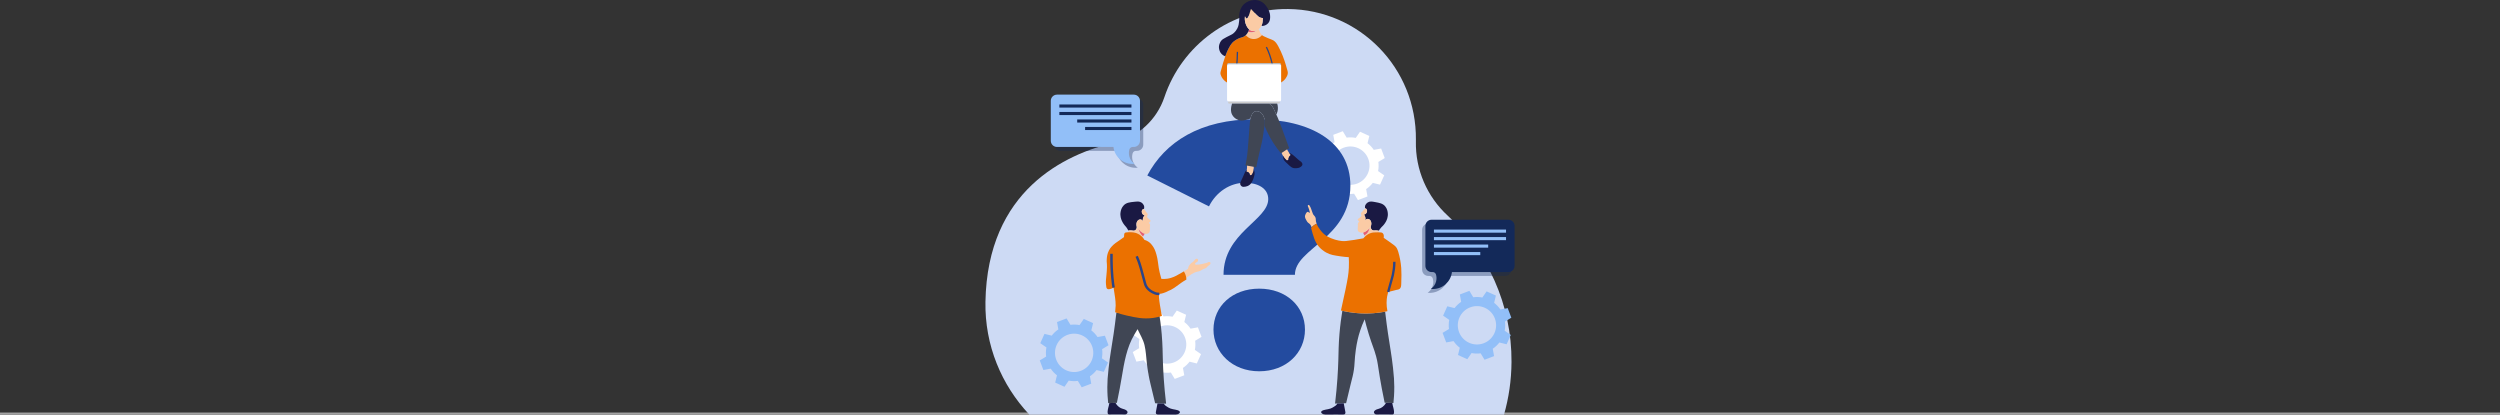 <svg xmlns="http://www.w3.org/2000/svg" fill="none" viewBox="0 0 1200 199" height="199" width="1200">
<rect x="0" y="0" width="1200" height="199" fill="#333333" stroke="none"/>
<line stroke="#A3A3A3" y2="198.5" x2="1200" y1="198.5"></line>
<g clip-path="url(#clip0_1_4339)">
<path fill="#CDDAF4" d="M725.523 173.803C725.467 182.533 724.218 190.984 721.933 199H494.064C480.733 184.827 472.638 165.781 473.013 144.838C473.966 91.372 511.034 73.978 535.217 68.335C546.368 65.733 555.277 57.466 558.927 46.594C567.248 21.822 590.741 4.038 618.341 4.331C652.675 4.696 680.024 32.728 679.635 67.122C679.633 67.349 679.629 67.574 679.626 67.8C679.328 81.367 684.958 94.388 694.943 103.553C713.886 120.946 725.708 145.992 725.525 173.805L725.523 173.803Z"></path>
<path fill="white" d="M661.611 77.736L664.676 75.877L663.808 73.581L662.941 71.287L659.413 71.929C658.583 70.69 657.566 69.62 656.419 68.738L657.274 65.251L655.038 64.244L652.803 63.235L650.766 66.188C649.345 65.909 647.87 65.86 646.395 66.056L644.539 62.983L642.247 63.855L639.957 64.724L640.598 68.258C639.361 69.089 638.293 70.108 637.412 71.257L633.932 70.401L631.921 74.877L634.867 76.92C634.592 78.343 634.539 79.819 634.735 81.298L631.67 83.156L632.54 85.452L633.407 87.748L636.933 87.106C637.767 88.343 638.78 89.415 639.93 90.297L639.076 93.784L641.311 94.791L643.545 95.798L645.584 92.846C647.004 93.126 648.478 93.175 649.955 92.979L651.811 96.049L654.101 95.18L656.393 94.309L655.752 90.777C656.987 89.946 658.057 88.927 658.936 87.774L662.416 88.63L663.422 86.391L664.429 84.154L661.48 82.111C661.76 80.688 661.809 79.21 661.613 77.733L661.611 77.736ZM651.434 88.128C646.687 89.931 641.379 87.536 639.581 82.78C637.782 78.024 640.172 72.708 644.918 70.907C649.666 69.104 654.972 71.497 656.772 76.253C658.57 81.009 656.182 86.327 651.434 88.128Z"></path>
<path fill="white" d="M573.669 163.568L576.735 161.709L575.867 159.413L574.999 157.119L571.472 157.761C570.642 156.522 569.625 155.452 568.478 154.57L569.332 151.083L567.097 150.076L564.862 149.067L562.824 152.02C561.404 151.741 559.929 151.692 558.454 151.888L556.597 148.815L554.305 149.687L552.015 150.556L552.657 154.09C551.419 154.921 550.352 155.94 549.471 157.089L545.99 156.232L543.979 160.709L546.926 162.752C546.651 164.175 546.598 165.651 546.794 167.13L543.729 168.988L544.598 171.284L545.466 173.58L548.992 172.937C549.825 174.175 550.838 175.247 551.989 176.129L551.134 179.616L553.37 180.623L555.603 181.63L557.643 178.678C559.063 178.958 560.536 179.007 562.013 178.811L563.869 181.881L566.16 181.012L568.451 180.141L567.81 176.609C569.046 175.778 570.115 174.759 570.994 173.606L574.475 174.462L575.48 172.223L576.487 169.986L573.539 167.943C573.818 166.52 573.867 165.042 573.671 163.564L573.669 163.568ZM563.49 173.96C558.744 175.762 553.436 173.368 551.638 168.612C549.839 163.856 552.229 158.54 556.975 156.739C561.723 154.936 567.029 157.329 568.829 162.085C570.626 166.841 568.238 172.159 563.49 173.96Z"></path>
<g style="mix-blend-mode:multiply">
<path fill="#92BFF8" d="M526.826 161.779C525.994 160.541 524.979 159.469 523.831 158.589L524.685 155.102L522.452 154.095L520.218 153.088L518.179 156.04C516.759 155.762 515.285 155.709 513.81 155.907L511.954 152.837L509.662 153.706L507.37 154.575L508.011 158.107C506.776 158.94 505.706 159.957 504.827 161.108L501.347 160.252L500.341 162.489L499.336 164.727L502.282 166.769C502.005 168.192 501.954 169.668 502.15 171.148L499.085 173.007L499.953 175.303L500.82 177.599L504.346 176.957C505.178 178.194 506.193 179.266 507.342 180.147L506.487 183.633L508.721 184.64L510.954 185.647L512.993 182.696C514.414 182.974 515.887 183.026 517.362 182.828L519.218 185.899L521.51 185.03L523.802 184.16L523.161 180.628C524.396 179.795 525.466 178.778 526.345 177.628L529.826 178.484L530.831 176.246L531.836 174.009L528.89 171.966C529.167 170.543 529.218 169.067 529.022 167.588L532.087 165.728L531.22 163.432L530.352 161.136L526.826 161.779ZM518.843 177.977C514.095 179.78 508.789 177.386 506.989 172.629C505.189 167.873 507.579 162.557 512.327 160.754C517.075 158.952 522.382 161.346 524.181 166.102C525.981 170.859 523.591 176.174 518.843 177.977Z"></path>
</g>
<g style="mix-blend-mode:multiply">
<path fill="#92BFF8" d="M720.181 148.551C719.349 147.313 718.334 146.242 717.185 145.361L718.04 141.875L715.806 140.867L713.573 139.86L711.533 142.812C710.113 142.534 708.64 142.481 707.165 142.68L705.308 139.609L703.016 140.478L700.724 141.347L701.366 144.879C700.13 145.712 699.061 146.729 698.182 147.88L694.701 147.024L693.696 149.261L692.69 151.499L695.637 153.541C695.36 154.964 695.309 156.44 695.505 157.92L692.439 159.779L693.307 162.075L694.175 164.371L697.701 163.729C698.532 164.967 699.547 166.038 700.696 166.919L699.842 170.405L702.075 171.412L704.309 172.42L706.348 169.468C707.768 169.746 709.241 169.799 710.717 169.6L712.573 172.671L714.865 171.802L717.157 170.932L716.515 167.401C717.751 166.567 718.821 165.55 719.7 164.4L723.18 165.256L724.185 163.018L725.191 160.781L722.244 158.738C722.522 157.315 722.573 155.839 722.376 154.36L725.442 152.5L724.574 150.204L723.706 147.908L720.181 148.551ZM712.199 164.749C707.451 166.552 702.145 164.158 700.345 159.401C698.546 154.645 700.936 149.329 705.684 147.527C710.432 145.724 715.738 148.118 717.538 152.874C719.337 157.631 716.947 162.947 712.199 164.749Z"></path>
</g>
<path fill="#132959" d="M545.791 47.29H508.907C507.269 47.29 505.943 48.618 505.943 50.258V69.437C505.943 71.077 507.269 72.406 508.907 72.406H535.997C536.007 72.406 536.016 72.413 536.018 72.424C536.546 76.996 540.423 80.543 545.127 80.543C545.463 80.543 545.795 80.526 546.123 80.49C545.424 79.991 544.56 79.184 543.992 77.95C543.809 77.553 543.388 76.533 543.42 75.178C543.435 74.6 543.528 74.065 543.669 73.581C543.873 72.884 544.514 72.406 545.241 72.406H545.793C547.431 72.406 548.757 71.077 548.757 69.437V50.26C548.757 48.62 547.429 47.29 545.791 47.29Z" opacity="0.35"></path>
<path fill="#92BFF8" d="M544.234 45.424H507.349C505.712 45.424 504.386 46.753 504.386 48.393V67.572C504.386 69.212 505.712 70.54 507.349 70.54H534.44C534.449 70.54 534.459 70.548 534.46 70.559C534.989 75.13 538.865 78.677 543.57 78.677C543.906 78.677 544.238 78.66 544.566 78.624C543.866 78.126 543.002 77.319 542.434 76.085C542.251 75.688 541.831 74.668 541.863 73.313C541.878 72.734 541.97 72.2 542.112 71.716C542.315 71.019 542.957 70.54 543.683 70.54H544.236C545.873 70.54 547.199 69.212 547.199 67.572V48.395C547.199 46.755 545.871 45.424 544.234 45.424Z"></path>
<path fill="#132959" d="M508.491 51.638L543.095 51.638V50.149L508.491 50.149V51.638Z"></path>
<path fill="#132959" d="M508.491 55.232L543.095 55.232V53.743L508.491 53.743V55.232Z"></path>
<path fill="#132959" d="M517.059 58.826H543.095V57.337H517.059V58.826Z"></path>
<path fill="#132959" d="M520.852 62.422H543.095V60.933H520.852V62.422Z"></path>
<path fill="#132959" d="M685.595 107.337H722.48C724.117 107.337 725.443 108.665 725.443 110.305V129.484C725.443 131.124 724.117 132.452 722.48 132.452H695.389C695.38 132.452 695.371 132.46 695.369 132.471C694.84 137.043 690.964 140.59 686.259 140.59C685.924 140.59 685.592 140.573 685.263 140.537C685.963 140.038 686.827 139.231 687.395 137.997C687.578 137.6 687.999 136.58 687.966 135.225C687.951 134.646 687.859 134.112 687.717 133.628C687.514 132.931 686.872 132.452 686.146 132.452H685.593C683.956 132.452 682.63 131.124 682.63 129.484V110.307C682.63 108.667 683.958 107.337 685.595 107.337Z" opacity="0.35"></path>
<path fill="#132959" d="M687.154 105.471H724.038C725.676 105.471 727.002 106.8 727.002 108.44V127.619C727.002 129.259 725.676 130.587 724.038 130.587H696.948C696.939 130.587 696.929 130.595 696.927 130.606C696.399 135.177 692.523 138.724 687.818 138.724C687.482 138.724 687.15 138.707 686.822 138.671C687.522 138.173 688.386 137.366 688.953 136.132C689.136 135.735 689.557 134.714 689.525 133.36C689.51 132.781 689.418 132.247 689.276 131.763C689.072 131.065 688.431 130.587 687.705 130.587H687.152C685.515 130.587 684.188 129.259 684.188 127.619V108.442C684.188 106.802 685.516 105.471 687.154 105.471Z"></path>
<path fill="#92BFF8" d="M722.895 110.196H688.291V111.685H722.895V110.196Z"></path>
<path fill="#92BFF8" d="M722.895 113.79H688.291V115.279H722.895V113.79Z"></path>
<path fill="#92BFF8" d="M714.327 117.384H688.291V118.873H714.327V117.384Z"></path>
<path fill="#92BFF8" d="M710.533 120.98H688.291V122.469H710.533V120.98Z"></path>
<path fill="#FBCBA5" d="M580.858 126.895C580.663 127.212 580.441 127.263 580.052 127.53C579.381 127.989 579.486 128.22 578.917 128.615C578.424 128.957 578.353 128.779 577.53 129.17C576.728 129.55 576.674 129.775 575.972 130.07C575.465 130.283 575.276 130.257 574.651 130.414C573.405 130.727 572.51 131.249 571.877 131.619C571.509 131.835 571.52 131.854 570.054 132.916C569.811 133.091 569.6 133.244 569.415 133.377C569.356 132.899 569.239 132.339 569.013 131.738C568.787 131.139 568.508 130.65 568.251 130.268C568.841 129.917 569.519 129.507 570.264 129.047C570.284 128.788 570.341 128.418 570.505 128.004C570.775 127.324 571.188 126.899 571.548 126.536C572.261 125.816 572.335 126.048 572.935 125.412C573.489 124.822 573.678 124.355 574.242 124.221C574.352 124.195 574.597 124.14 574.797 124.274C575.05 124.444 575.059 124.801 575.061 124.896C575.061 124.947 575.065 125.257 574.85 125.531C574.67 125.759 574.499 125.759 574.189 125.967C574.027 126.077 573.808 126.254 573.595 126.549C573.589 126.619 573.591 126.738 573.661 126.84C573.782 127.014 574.035 127.035 574.176 127.039C575.417 127.076 576.779 126.761 576.779 126.761C579.362 126.16 579.394 126.188 579.594 126.046C579.686 125.98 579.999 125.746 580.399 125.769C580.469 125.772 580.824 125.793 580.98 126.046C581.182 126.37 580.905 126.821 580.861 126.893L580.858 126.895Z"></path>
<path fill="#1A1943" d="M541.082 198.342C540.995 198.499 540.867 198.635 540.71 198.734C540.305 198.987 539.844 198.94 539.39 198.932C539.031 198.926 538.671 198.928 538.313 198.924C537.569 198.915 536.828 198.907 536.085 198.904C535.46 198.902 534.838 198.904 534.214 198.913C533.627 198.923 533.027 198.981 532.44 198.943C532.405 198.941 532.369 198.938 532.335 198.934C531.99 198.902 531.742 198.662 531.678 198.324C531.576 197.787 531.674 197.201 531.758 196.666C531.808 196.339 531.876 196.011 531.973 195.695C532.135 195.153 532.325 194.412 532.469 193.478C533.463 193.446 534.455 193.414 535.449 193.382C535.755 193.96 536.096 194.382 536.355 194.663C536.809 195.154 537.358 195.574 537.96 195.88C538.588 196.199 539.271 196.29 539.91 196.547C540.607 196.827 541.567 197.471 541.08 198.341L541.082 198.342Z"></path>
<path fill="#404654" d="M559.729 193.769C559.374 193.754 559.018 193.743 558.663 193.728C557.643 193.69 556.62 193.65 555.6 193.611C555.222 193.595 554.843 193.582 554.466 193.567C553.594 189.765 552.838 186.694 552.306 184.576C551.453 181.184 550.863 177.69 550.478 174.215C550.163 171.356 550.027 168.461 549.369 165.653C548.726 162.909 547.188 160.535 546.024 157.994C546.024 157.994 544.523 160.526 544.519 160.533C540.758 166.881 539.599 174.105 538.403 181.263C537.92 184.16 537.177 188.316 536.109 193.365C535.887 193.371 535.666 193.38 535.445 193.386C534.449 193.42 533.459 193.452 532.465 193.482C532.284 193.488 532.105 193.493 531.925 193.499C531.72 191.589 531.512 188.945 531.522 185.793C531.527 183.191 531.678 180.761 532.129 176.736C532.874 170.076 533.516 167.272 534.559 160.106C534.889 157.841 535.374 154.343 535.876 149.983C537.553 150.301 539.363 150.556 541.297 150.705C547.081 151.149 552.174 150.514 556.264 149.588C556.745 152.47 557.271 156.212 557.639 160.579C558.073 165.741 558.05 168.986 558.178 173.219C558.324 178.034 558.697 185.039 559.731 193.769H559.729Z"></path>
<path fill="#1A1943" d="M566.367 197.876C566.344 198.089 566.176 198.295 566.022 198.425C565.086 199.212 563.628 198.966 562.503 198.964C561.155 198.964 559.808 198.96 558.459 198.96C557.589 198.96 556.72 198.983 555.852 198.979C555.529 198.979 555.182 198.904 554.973 198.658C554.767 198.414 554.76 198.078 554.816 197.779C555.077 196.39 555.339 195.001 555.599 193.612C556.62 193.652 557.642 193.692 558.663 193.73C558.721 193.866 558.797 194.004 558.887 194.142C559.185 194.589 559.555 194.822 560.294 195.29C560.745 195.574 561.2 195.863 561.864 196.109C562.628 196.392 563.441 196.481 564.233 196.644C564.888 196.778 565.988 196.974 566.323 197.639C566.363 197.717 566.374 197.796 566.367 197.876Z"></path>
<path fill="#E23827" d="M548.829 106.804C548.785 106.692 548.727 106.52 548.684 106.303C548.753 106.456 548.802 106.626 548.829 106.804Z"></path>
<path fill="#E23827" d="M548.829 106.804C548.785 106.692 548.727 106.52 548.684 106.303C548.753 106.456 548.802 106.626 548.829 106.804Z"></path>
<path fill="#1A1943" d="M548.586 106.182C548.403 105.78 548.084 105.479 547.693 105.364C547.416 105.281 547.154 105.309 546.937 105.375C546.645 105.464 546.431 105.621 546.36 105.672C545.632 106.207 545.522 107.161 545.49 107.499C545.447 107.977 545.547 108.353 545.605 108.714C545.66 109.051 545.677 109.376 545.507 109.757C545.45 109.884 545.247 110.33 544.79 110.576C544.264 110.857 543.811 110.657 542.97 110.604C542.628 110.583 542.157 110.581 541.58 110.672C541.485 110.436 541.357 110.216 541.182 109.907C540.685 109.026 540.208 108.618 539.706 107.994C539.706 107.994 538.931 107.034 538.42 105.829C538.173 105.248 537.524 103.659 537.894 101.685C538.011 101.061 538.293 99.653 539.45 98.502C540.704 97.255 542.198 97.096 544.475 96.855C545.986 96.694 546.986 96.601 547.91 97.244C548.089 97.367 549.125 98.085 549.227 99.338C549.25 99.608 549.223 99.853 549.178 100.067C549.155 100.173 549.072 100.252 548.969 100.277C548.801 100.318 548.633 100.392 548.484 100.519C547.999 100.925 547.944 101.669 548.172 102.276C548.246 102.471 548.348 102.65 548.476 102.801C548.808 103.194 549.251 103.319 549.451 103.363C549.253 103.559 548.727 104.128 548.569 105.043C548.491 105.487 548.525 105.878 548.587 106.18L548.586 106.182Z"></path>
<path fill="#FBCBA5" d="M551.613 106.798C551.525 106.891 551.464 106.974 551.428 107.027C551.664 107.197 551.945 107.465 552.04 107.851C552.119 108.168 552.009 108.327 551.955 108.947C551.908 109.466 551.975 109.464 551.947 110.107C551.917 110.855 551.9 111.227 551.738 111.501C551.364 112.133 550.487 112.244 550.302 112.267C550.008 112.305 549.723 112.284 549.453 112.225C549.376 112.21 549.302 112.189 549.227 112.167C548.525 111.951 547.923 111.488 547.473 111.088C547.354 110.984 547.246 110.883 547.148 110.793C546.927 110.589 546.644 110.3 546.348 109.912C546.318 109.874 546.29 109.835 546.26 109.795C546.037 109.493 545.811 109.134 545.603 108.716C545.545 108.353 545.445 107.977 545.488 107.501C545.52 107.163 545.63 106.21 546.358 105.674C546.428 105.623 546.641 105.466 546.935 105.377C547.152 105.311 547.414 105.282 547.691 105.366C548.082 105.481 548.401 105.781 548.584 106.184C548.521 105.881 548.489 105.488 548.565 105.046C548.723 104.132 549.25 103.561 549.448 103.366C549.25 103.323 548.804 103.198 548.472 102.805C548.344 102.654 548.242 102.474 548.169 102.28C547.94 101.673 547.993 100.93 548.48 100.522C548.629 100.396 548.799 100.322 548.965 100.28C549.004 100.322 549.044 100.362 549.082 100.403C549.355 100.692 549.576 100.953 549.748 101.169C550.331 101.902 550.161 101.872 550.508 102.214C550.689 102.393 550.912 102.573 550.942 102.865C550.957 103.028 550.91 103.174 550.866 103.302C550.747 103.655 550.591 103.718 550.576 103.931C550.572 103.986 550.572 104.12 550.795 104.432C551.187 104.982 551.83 105.466 551.966 105.568C552.094 105.664 552.257 105.778 552.277 105.961C552.294 106.106 552.213 106.229 552.13 106.35C551.985 106.564 551.84 106.566 551.611 106.802L551.613 106.798Z"></path>
<path fill="#E23827" d="M559.662 140.019C559.956 139.938 560.345 139.819 560.801 139.647L559.662 140.019Z"></path>
<path fill="#E75E6E" d="M549.456 112.223C549.267 112.478 549.073 112.767 548.882 113.094C548.794 113.246 548.714 113.393 548.641 113.537C548.279 113.208 547.89 112.798 547.524 112.291C546.935 111.475 546.575 110.645 546.353 109.91C546.649 110.298 546.932 110.587 547.152 110.791C547.249 110.88 547.358 110.982 547.477 111.086C547.928 111.484 548.529 111.949 549.231 112.165C549.305 112.187 549.38 112.208 549.458 112.223H549.456Z"></path>
<path fill="#FBCBA5" d="M548.64 113.537C548.574 113.665 548.514 113.792 548.459 113.913C548.161 113.578 547.704 113.13 547.084 112.713C546.733 112.475 545.963 112.002 544.875 111.709C544.262 111.545 543.635 111.475 543.002 111.464C542.59 111.456 542.177 111.45 541.764 111.464C541.702 111.065 541.59 110.702 541.581 110.674C542.158 110.585 542.63 110.585 542.971 110.606C543.813 110.659 544.265 110.861 544.792 110.577C545.25 110.332 545.454 109.886 545.509 109.759C545.676 109.377 545.659 109.052 545.607 108.716C545.816 109.134 546.04 109.493 546.263 109.795C546.293 109.835 546.322 109.874 546.352 109.912C546.574 110.647 546.935 111.477 547.523 112.293C547.889 112.8 548.276 113.21 548.64 113.539V113.537Z"></path>
<path fill="#EB7100" d="M569.464 134.197C569.166 134.361 568.727 134.612 568.206 134.936C567.157 135.588 566.597 136.034 565.691 136.695C563.958 137.963 563.09 138.596 562.005 139.127C561.573 139.339 561.168 139.509 560.802 139.647C560.117 140.028 559.381 140.372 558.478 140.652C557.846 140.847 557.218 141.036 556.49 141.073C555.618 141.121 557.684 151.652 557.716 151.641C556.748 151.954 555.243 152.376 553.366 152.625C548.784 153.235 545.039 152.415 541.019 151.501C539.595 151.176 537.611 150.669 535.27 149.885C535.29 149.889 535.517 146.965 535.519 146.672C535.539 144.12 535.047 141.64 534.681 139.127C534.628 138.764 534.575 138.405 534.521 138.042C533.41 138.664 532.136 139.146 531.45 138.619C531.027 138.294 530.967 137.64 530.863 136.345C530.742 134.849 530.91 134.002 531.103 131.906C531.24 130.41 531.329 129.455 531.342 128.189C531.367 125.977 531.129 125.954 531.235 124.472C531.314 123.373 531.438 121.846 532.302 120.192C532.987 118.885 533.842 118.059 534.411 117.518C535.105 116.857 535.522 116.621 537.267 115.406C538.09 114.833 538.844 114.296 539.52 113.807C539.555 113.266 539.588 112.824 539.612 112.511C539.631 112.255 539.708 111.985 539.91 111.813C540.208 111.558 540.67 111.554 541.046 111.515C541.272 111.49 541.502 111.475 541.73 111.467C541.734 111.467 541.74 111.467 541.744 111.467C541.749 111.467 541.755 111.467 541.761 111.467C542.172 111.452 542.587 111.46 542.998 111.467C543.632 111.479 544.258 111.549 544.871 111.713C545.96 112.006 546.729 112.48 547.08 112.717C547.701 113.134 548.157 113.582 548.455 113.917C548.471 113.934 548.484 113.949 548.499 113.966C548.686 114.179 548.803 114.34 548.85 114.408C549.029 114.659 549.174 114.901 549.293 115.12C549.853 115.273 550.478 115.521 551.108 115.916C552.283 116.653 552.921 117.56 553.39 118.24C554.024 119.162 554.547 120.234 555.092 122.193C555.812 124.784 555.737 125.926 556.214 128.664C556.429 129.892 556.795 131.687 557.452 133.857C558.167 133.921 559.157 133.947 560.313 133.779C561.704 133.575 562.707 133.182 563.447 132.887C563.982 132.674 564.665 132.369 567.159 130.911C567.476 130.725 567.838 130.512 568.242 130.272C568.5 130.654 568.779 131.143 569.006 131.742C569.232 132.343 569.351 132.902 569.408 133.38C569.445 133.692 569.458 133.968 569.46 134.197H569.464Z"></path>
<path stroke-miterlimit="10" stroke-width="1.2" stroke="#2A458A" d="M545.598 123.031C546.645 125.393 547.258 127.367 547.622 128.724C548.205 130.892 548.814 133.052 549.378 135.225C549.644 136.251 549.812 136.918 550.331 137.717C551.362 139.314 552.909 140.074 553.551 140.382C554.107 140.648 554.726 140.937 555.599 141.041C555.914 141.079 556.21 141.087 556.49 141.071"></path>
<path stroke-miterlimit="10" stroke-width="1.2" stroke="#2A458A" d="M533.508 121.821C533.474 124.145 533.516 126.23 533.589 128.027C533.631 129.059 533.706 130.829 533.91 133.055C534.1 135.13 534.314 136.617 534.525 138.042"></path>
<path fill="#234B9F" d="M608.752 95.562C608.752 90.395 603.762 87.729 597.607 87.729C590.454 87.729 583.801 92.062 580.307 99.06L550.698 84.229C559.181 68.233 575.983 57.235 602.598 57.235C629.213 57.235 648.177 68.233 648.177 89.063C648.177 114.559 621.562 119.058 621.562 131.889H587.294C587.294 111.726 608.754 105.727 608.754 95.562H608.752ZM582.469 158.219C582.469 147.054 591.452 138.554 604.426 138.554C617.401 138.554 626.384 147.052 626.384 158.219C626.384 169.385 617.401 178.215 604.426 178.215C591.452 178.215 582.469 169.217 582.469 158.219Z"></path>
<path fill="#E75E6E" d="M603.257 14.588C602.993 14.823 602.665 15.053 602.259 15.235C601.031 15.785 599.832 15.545 599.102 15.288C599.181 15.123 599.252 14.963 599.311 14.804C599.373 14.641 599.426 14.483 599.469 14.331C599.496 14.239 599.517 14.15 599.537 14.063C599.771 14.271 600.028 14.452 600.311 14.594C600.322 14.604 600.335 14.607 600.345 14.613C600.49 14.685 600.643 14.745 600.801 14.794C601.643 15.057 602.495 14.942 603.255 14.588H603.257Z"></path>
<path fill="#FBCBA5" d="M605.756 16.841C604.607 18.186 602.906 18.903 601.221 18.698C599.659 18.508 598.59 17.585 597.977 16.867C598.292 16.561 598.533 16.25 598.708 15.981C598.867 15.741 598.974 15.537 599.044 15.405C599.065 15.365 599.086 15.325 599.105 15.286C599.833 15.543 601.034 15.785 602.262 15.233C602.666 15.053 602.996 14.821 603.26 14.587C603.543 14.452 603.813 14.288 604.068 14.097C604.143 14.04 604.217 13.982 604.288 13.921C604.336 14.173 604.402 14.441 604.496 14.721C604.626 15.106 604.941 16.017 605.722 16.803L605.758 16.839L605.756 16.841Z"></path>
<path fill="#EB7100" d="M618.008 35.887C617.961 36.029 617.906 36.172 617.844 36.322C617.844 36.322 617.525 37.085 616.991 37.788C616.38 38.599 615.584 39.196 614.918 39.604V31.193C614.918 30.732 614.547 30.36 614.086 30.36H589.824C589.363 30.36 588.988 30.732 588.988 31.193V39.627C588.06 39.071 587.145 38.279 586.494 37.148C586.215 36.666 586.022 36.186 585.887 35.727C585.779 35.358 585.777 34.967 585.868 34.593C586.307 32.824 586.726 31.358 587.052 30.279C587.447 28.977 587.803 27.909 588.126 27.021C588.792 25.18 589.307 24.12 589.675 23.385C590.367 22.009 590.895 21.201 591.455 20.59C591.65 20.378 591.85 20.188 592.061 20.008C593.349 18.903 594.866 18.321 595.092 18.234C596.2 17.816 596.573 17.897 597.339 17.38C597.58 17.217 597.792 17.041 597.976 16.864C598.588 17.58 599.659 18.504 601.221 18.695C602.906 18.901 604.607 18.183 605.756 16.837C606.09 17.162 606.499 17.427 608.616 18.302C610.711 19.169 610.768 19.097 611.238 19.394C612.268 20.04 612.853 20.913 613.588 22.261C615.369 25.518 616.408 28.587 617.097 30.825C617.359 31.669 617.693 32.805 618.059 34.168C618.208 34.731 618.197 35.332 618.012 35.883L618.008 35.887Z"></path>
<path fill="#1A1943" d="M609.67 7.988C609.666 8.831 609.659 10.038 608.799 11.064C608.01 12.007 606.933 12.29 606.601 12.364C606.173 12.459 605.784 12.472 605.464 12.455C606.08 11.28 606.131 9.955 606.188 8.649C605.897 8.653 605.548 8.625 605.171 8.519C604.302 8.277 603.77 7.767 602.868 6.848C601.893 5.856 601.08 4.998 600.459 4.329C600.221 4.972 600.059 5.505 599.955 5.867C599.695 6.788 599.591 7.404 599.135 8.175C598.703 8.904 598.458 8.925 598.367 8.917C598.192 8.902 598.042 8.744 597.837 8.36C597.754 8.207 597.665 8.018 597.58 7.795C597.418 8.94 597.494 10.114 597.858 11.221C598.173 12.192 598.667 13.218 599.414 13.946C599.455 13.988 599.497 14.025 599.537 14.063C599.518 14.15 599.495 14.239 599.469 14.331C599.425 14.483 599.374 14.641 599.31 14.804C599.252 14.963 599.18 15.123 599.101 15.288C599.082 15.327 599.061 15.367 599.04 15.407C598.971 15.539 598.863 15.743 598.705 15.983C598.529 16.251 598.29 16.563 597.973 16.869C597.786 17.047 597.577 17.223 597.335 17.385C596.569 17.903 596.196 17.82 595.088 18.239C594.862 18.326 593.345 18.908 592.057 20.014C591.846 20.193 591.646 20.384 591.451 20.596C590.891 21.206 590.363 22.015 589.671 23.391C589.303 24.126 588.788 25.184 588.122 27.026C587.373 26.75 586.6 26.276 586.002 25.467C585.03 24.15 585.081 22.695 585.1 22.336C585.115 22.115 585.228 20.605 586.371 19.339C586.788 18.878 587.449 18.513 588.754 17.801C590.936 16.612 591.199 16.695 592.008 16.025C593.023 15.187 593.611 14.233 593.913 13.638C594.536 12.423 594.656 11.351 594.788 10.085C594.975 8.283 594.679 8.209 594.866 6.822C594.985 5.962 595.2 4.394 596.322 2.899C597.612 1.181 599.369 0.544 600.108 0.327C600.71 0.149 602.762 -0.418 604.979 0.565C606.79 1.366 607.689 2.751 608.237 3.587C608.691 4.286 609.68 5.849 609.665 7.99L609.67 7.988Z"></path>
<path stroke-miterlimit="10" stroke-width="0.63" stroke="#2A458A" d="M610.682 30.815C610.651 30.664 610.619 30.511 610.582 30.36C610.302 29.103 609.936 27.788 609.463 26.425C608.972 25.01 608.425 23.727 607.863 22.569"></path>
<path stroke-miterlimit="10" stroke-width="0.63" stroke="#2A458A" d="M593.668 30.815C593.683 30.664 593.696 30.515 593.708 30.36C593.764 29.68 593.813 28.984 593.853 28.277C593.915 27.121 593.953 25.998 593.966 24.906"></path>
<path fill="white" d="M614.918 31.649V47.925C614.918 48.282 614.694 48.588 614.375 48.707C614.287 48.741 614.187 48.76 614.085 48.76H589.822C589.72 48.76 589.624 48.743 589.531 48.707C589.213 48.588 588.986 48.282 588.986 47.925V31.649C588.986 31.188 589.36 30.815 589.822 30.815H614.085C614.545 30.815 614.917 31.188 614.917 31.649H614.918Z"></path>
<path fill="#B4B6B5" d="M614.919 31.195V31.651C614.919 31.189 614.547 30.817 614.087 30.817H589.824C589.364 30.817 588.988 31.189 588.988 31.651V31.195C588.988 30.734 589.362 30.362 589.824 30.362H614.087C614.547 30.362 614.919 30.734 614.919 31.195Z"></path>
<path fill="#CCCCCC" d="M614.375 48.709V49.259C614.375 49.527 614.156 49.744 613.888 49.744H590.016C589.748 49.744 589.531 49.527 589.531 49.259V48.709C589.622 48.743 589.72 48.762 589.822 48.762H614.084C614.186 48.762 614.286 48.745 614.375 48.709Z"></path>
<path fill="#404654" d="M613.392 51.676C613.432 53.057 613.053 54.2 612.643 55.017C612.466 54.622 612.241 54.125 611.955 53.492C611.243 51.917 611.028 51.436 610.555 50.882C610.136 50.391 609.666 50.022 609.21 49.744H613.06C613.239 50.306 613.371 50.954 613.39 51.678L613.392 51.676Z"></path>
<path fill="#404654" d="M618.797 71.136C618.473 71.315 618.143 71.506 617.805 71.706C617.535 71.869 617.26 72.035 616.983 72.209C616.345 72.61 615.745 73.012 615.185 73.413C615.085 73.483 614.989 73.555 614.891 73.623C614.281 72.897 613.674 72.132 613.076 71.327C610.297 67.576 608.345 63.798 606.957 60.317C607.164 58.488 607.151 57.498 606.726 56.358C606.487 55.71 605.953 54.342 604.585 53.707C604.336 53.592 603.259 53.095 602.218 53.558C601.407 53.915 601.052 54.661 600.681 55.476C600.464 55.948 600.316 56.392 600.205 56.923C599.918 57.022 599.613 57.114 599.294 57.205C597.24 57.785 596.212 58.076 594.948 57.772C594.712 57.715 592.482 57.141 591.398 55.007C590.626 53.49 590.866 52.037 591.018 51.107C591.103 50.61 591.226 50.156 591.373 49.744H609.213C609.669 50.022 610.139 50.391 610.558 50.882C611.031 51.438 611.246 51.917 611.957 53.492C612.242 54.125 612.469 54.622 612.646 55.017C613.383 56.653 613.319 56.491 613.395 56.672C614.679 59.792 615.768 62.8 616.304 64.284C616.832 65.743 617.69 68.105 618.799 71.136H618.797Z"></path>
<path fill="#404654" d="M606.956 60.315C606.925 60.584 606.891 60.871 606.852 61.177C606.331 65.293 605.769 67.94 605.769 67.94C605.254 70.372 605.015 71.09 604.384 73.796C603.762 76.463 603.307 78.708 602.998 80.335C602.606 80.248 602.206 80.163 601.802 80.083C601.37 79.995 600.929 79.909 600.478 79.83C599.829 79.711 599.191 79.607 598.569 79.514C598.314 79.473 598.058 79.437 597.807 79.401C598.254 77.298 598.512 75.569 598.663 74.403C598.822 73.186 598.982 71.151 599.293 67.135C599.499 64.488 599.602 63.167 599.621 62.844C599.68 61.85 599.74 60.601 599.921 58.881C600.008 58.065 600.089 57.449 600.202 56.919C600.316 56.388 600.463 55.944 600.678 55.472C601.049 54.657 601.404 53.913 602.215 53.554C603.258 53.091 604.335 53.588 604.583 53.703C605.95 54.338 606.484 55.706 606.724 56.354C607.148 57.494 607.161 58.484 606.954 60.313L606.956 60.315Z"></path>
<path fill="#FBCBA5" d="M619.602 74.416C619.406 74.55 619.169 74.751 618.955 75.04C618.81 75.238 618.576 75.556 618.51 76.011C618.461 76.351 618.546 76.457 618.457 76.642C618.373 76.808 618.174 76.979 617.699 77.054C617.075 76.508 616.373 75.754 615.799 74.751C615.701 74.582 615.611 74.409 615.524 74.229C615.39 73.949 615.277 73.677 615.183 73.415C615.743 73.014 616.343 72.612 616.98 72.211C617.258 72.037 617.531 71.871 617.803 71.708C617.916 71.945 618.042 72.186 618.184 72.434C618.34 72.706 618.503 72.965 618.665 73.207C618.974 73.662 619.291 74.065 619.604 74.418L619.602 74.416Z"></path>
<path fill="#1A1943" d="M625.16 79.012C625.104 79.469 624.768 79.758 624.521 79.97C623.742 80.624 622.813 80.705 622.295 80.743C621.836 80.775 621.074 80.822 620.24 80.456C619.882 80.295 619.537 80.008 618.852 79.433C618.643 79.256 618.139 78.77 617.139 77.806C616.739 77.423 616.636 77.321 616.496 77.124C616.085 76.544 615.962 75.973 615.894 75.644C615.826 75.321 615.802 75.021 615.802 74.751C616.375 75.754 617.075 76.508 617.701 77.054C618.177 76.979 618.377 76.808 618.46 76.642C618.548 76.459 618.462 76.351 618.512 76.011C618.58 75.556 618.812 75.24 618.958 75.04C619.169 74.749 619.407 74.55 619.605 74.416C619.293 74.063 618.975 73.66 618.665 73.205C619.02 73.362 619.422 73.564 619.846 73.832C620.357 74.157 620.716 74.458 621.221 74.883C621.676 75.265 621.71 75.327 622.647 76.155C623.179 76.623 623.445 76.856 623.551 76.941C624.283 77.513 624.555 77.576 624.847 78.016C624.979 78.213 625.217 78.572 625.16 79.012Z"></path>
<path fill="#FBCBA5" d="M601.802 80.085C601.785 80.425 601.768 80.767 601.753 81.117C601.744 81.321 601.738 81.525 601.733 81.728C601.729 81.854 601.727 81.979 601.721 82.102C601.606 82.353 601.514 82.574 601.44 82.769C601.227 83.32 601.074 83.836 600.608 84.044C600.363 84.154 600.118 84.139 599.948 84.112C599.946 83.935 599.916 83.538 599.654 83.156C599.301 82.642 598.769 82.504 598.548 82.446C598.439 82.417 598.331 82.398 598.229 82.389C598.32 82.105 598.403 81.782 598.465 81.421C598.465 81.421 598.466 81.421 598.467 81.419C598.486 81.312 598.503 81.198 598.52 81.083C598.599 80.486 598.599 79.953 598.569 79.515C599.192 79.607 599.829 79.711 600.478 79.83C600.927 79.91 601.368 79.995 601.802 80.083V80.085Z"></path>
<path fill="#1A1943" d="M601.968 84.672C601.742 85.49 601.57 86.104 601.165 86.886C600.785 87.616 600.538 88.094 600.003 88.572C599.135 89.345 598.186 89.522 597.837 89.583C597.184 89.698 596.535 89.81 595.977 89.415C595.932 89.383 595.37 88.976 595.277 88.288C595.256 88.113 595.256 87.873 595.722 86.801C595.983 86.206 596.052 86.117 596.373 85.427C596.522 85.11 596.713 84.67 597.092 83.789C597.554 82.718 597.537 82.74 597.603 82.618C597.639 82.548 597.68 82.472 597.728 82.394C597.895 82.111 598.131 81.777 598.465 81.421C598.403 81.784 598.32 82.105 598.229 82.389C598.331 82.398 598.437 82.417 598.548 82.445C598.769 82.504 599.301 82.642 599.654 83.156C599.916 83.538 599.946 83.935 599.948 84.112C600.116 84.141 600.363 84.156 600.608 84.044C601.076 83.836 601.227 83.32 601.44 82.769C601.513 82.574 601.606 82.353 601.721 82.103C601.725 81.977 601.727 81.852 601.732 81.725C601.738 81.522 601.746 81.317 601.753 81.117C601.832 81.3 601.898 81.476 601.947 81.639C602.03 81.89 602.083 82.111 602.119 82.293C602.153 82.459 602.202 82.71 602.213 83.041C602.23 83.5 602.172 83.929 601.968 84.67V84.672Z"></path>
<path fill="#FBCBA5" d="M606.189 8.647C606.132 9.953 606.081 11.278 605.464 12.453C605.461 12.459 605.459 12.466 605.453 12.474C605.168 13.012 604.763 13.513 604.285 13.921C604.214 13.982 604.14 14.04 604.065 14.097C603.812 14.288 603.542 14.452 603.257 14.586C602.495 14.94 601.644 15.055 600.803 14.793C600.645 14.743 600.492 14.683 600.347 14.611C600.335 14.605 600.322 14.6 600.313 14.592C600.03 14.45 599.771 14.269 599.539 14.061C599.498 14.025 599.456 13.986 599.417 13.946C598.668 13.216 598.175 12.188 597.86 11.219C597.496 10.112 597.421 8.94 597.583 7.793C597.67 8.016 597.759 8.205 597.84 8.358C598.045 8.742 598.194 8.9 598.37 8.916C598.46 8.921 598.705 8.902 599.137 8.173C599.594 7.402 599.698 6.786 599.958 5.866C600.062 5.505 600.224 4.972 600.462 4.327C601.082 4.996 601.895 5.854 602.871 6.846C603.772 7.765 604.304 8.275 605.174 8.517C605.549 8.623 605.9 8.651 606.191 8.647H606.189Z"></path>
<path fill="#1A1943" d="M659.622 198.339C659.71 198.495 659.839 198.633 659.997 198.732C660.406 198.987 660.871 198.94 661.329 198.932C661.689 198.926 662.053 198.928 662.414 198.924C663.162 198.915 663.91 198.907 664.658 198.904C665.287 198.902 665.915 198.904 666.543 198.913C667.135 198.923 667.739 198.983 668.329 198.943C668.365 198.941 668.401 198.938 668.437 198.936C668.784 198.904 669.035 198.662 669.099 198.322C669.203 197.781 669.103 197.19 669.018 196.651C668.967 196.322 668.897 195.99 668.801 195.67C668.637 195.122 668.444 194.378 668.301 193.437C667.299 193.405 666.3 193.373 665.298 193.339C664.99 193.921 664.647 194.346 664.385 194.629C663.928 195.124 663.374 195.548 662.766 195.856C662.133 196.177 661.446 196.269 660.801 196.528C660.099 196.81 659.131 197.458 659.622 198.335V198.339Z"></path>
<path fill="#404654" d="M640.83 193.728C641.188 193.713 641.547 193.701 641.905 193.686C642.933 193.648 643.963 193.609 644.991 193.567C645.372 193.552 645.754 193.539 646.133 193.524C647.01 189.693 647.774 186.598 648.31 184.463C649.166 181.059 649.538 179.755 649.873 177.444C650.26 174.791 650.094 174.268 650.419 171.04C650.566 169.583 650.898 166.357 651.711 162.865C652.271 160.462 653.246 157.122 655.044 153.26C655.444 154.902 656.091 157.4 657.015 160.412C658.707 165.915 659.505 167.179 660.55 171.108C661.375 174.203 661.29 174.961 662.32 181.122C662.806 184.041 663.553 188.229 664.631 193.318C664.853 193.323 665.078 193.333 665.3 193.338C666.304 193.372 667.304 193.405 668.303 193.437C668.484 193.442 668.666 193.448 668.849 193.454C669.056 191.528 669.264 188.864 669.256 185.687C669.25 183.066 669.098 180.615 668.645 176.56C667.894 169.85 667.247 167.024 666.196 159.8C665.864 157.516 665.374 153.991 664.87 149.6C663.18 149.921 661.356 150.176 659.407 150.327C653.578 150.775 648.445 150.136 644.326 149.203C643.841 152.107 643.311 155.877 642.941 160.278C642.503 165.481 642.526 168.75 642.396 173.017C642.249 177.869 641.873 184.929 640.832 193.728H640.83Z"></path>
<path fill="#1A1943" d="M634.141 197.866C634.164 198.082 634.331 198.288 634.488 198.42C635.431 199.212 636.901 198.964 638.034 198.962C639.393 198.962 640.751 198.959 642.109 198.959C642.986 198.959 643.861 198.981 644.737 198.977C645.061 198.977 645.412 198.902 645.621 198.654C645.829 198.41 645.836 198.068 645.78 197.768C645.516 196.368 645.254 194.967 644.991 193.569C643.963 193.609 642.933 193.648 641.905 193.688C641.847 193.826 641.771 193.964 641.679 194.104C641.379 194.556 641.007 194.79 640.26 195.26C639.808 195.548 639.347 195.839 638.68 196.086C637.91 196.372 637.091 196.462 636.291 196.625C635.631 196.761 634.524 196.959 634.184 197.628C634.145 197.706 634.133 197.787 634.141 197.866Z"></path>
<path fill="#E64344" d="M655.131 106.305C655.182 106.199 655.252 106.035 655.312 105.825C655.231 105.97 655.17 106.133 655.131 106.305Z"></path>
<path fill="#E64344" d="M661.616 111.503L661.839 110.765C661.792 110.859 661.752 110.959 661.716 111.069C661.68 111.178 661.643 111.326 661.616 111.505V111.503Z"></path>
<path fill="#E64344" d="M655.131 106.305C655.182 106.199 655.252 106.035 655.312 105.825C655.231 105.97 655.17 106.133 655.131 106.305Z"></path>
<path fill="#1A1943" d="M655.312 105.825C655.521 105.445 655.857 105.173 656.249 105.09C656.528 105.029 656.781 105.078 656.99 105.16C657.272 105.269 657.468 105.439 657.534 105.496C658.205 106.076 658.243 107.021 658.247 107.354C658.252 107.826 658.126 108.187 658.041 108.537C657.964 108.862 657.92 109.179 658.056 109.566C658.102 109.695 658.268 110.148 658.698 110.424C659.192 110.742 659.652 110.577 660.48 110.591C660.816 110.596 661.278 110.63 661.838 110.763C661.948 110.538 662.091 110.332 662.287 110.043C662.842 109.217 663.34 108.852 663.88 108.28C663.88 108.28 664.713 107.397 665.306 106.256C665.592 105.706 666.351 104.196 666.138 102.231C666.07 101.611 665.9 100.207 664.853 98.992C663.717 97.673 662.265 97.403 660.05 96.99C658.581 96.716 657.607 96.55 656.651 97.11C656.466 97.217 655.396 97.841 655.2 99.062C655.159 99.324 655.164 99.568 655.193 99.78C655.208 99.886 655.281 99.969 655.383 100.003C655.544 100.056 655.704 100.143 655.842 100.277C656.287 100.713 656.283 101.446 656.013 102.023C655.927 102.208 655.811 102.376 655.676 102.514C655.319 102.875 654.874 102.964 654.678 102.99C654.857 103.196 655.33 103.797 655.415 104.706C655.457 105.146 655.395 105.528 655.312 105.821V105.825Z"></path>
<path fill="#E64344" d="M654.224 111.643L654.839 112.828L654.918 112.981L655.201 113.527C655.123 113.342 655.04 113.153 654.95 112.964C654.929 112.921 654.908 112.877 654.888 112.834C654.878 112.817 654.871 112.8 654.863 112.783C654.657 112.367 654.441 111.989 654.222 111.643H654.224Z"></path>
<path fill="#FBCBA5" d="M626.389 104.137C626.423 104.58 626.621 104.944 627.014 105.674C627.319 106.242 627.483 106.545 627.832 106.857C628.166 107.155 628.345 107.176 628.685 107.527C628.945 107.8 629.108 108.07 629.253 108.348C629.383 108.597 629.498 108.85 629.598 109.096C629.883 108.771 630.256 108.412 630.734 108.077C631.156 107.781 631.581 107.563 631.977 107.401C631.837 107.027 631.722 106.624 631.641 106.19C631.554 105.73 631.615 105.258 631.532 104.799C631.4 104.071 630.903 103.595 630.436 103.066C630.304 102.917 630.23 102.792 629.789 101.541C629.338 100.26 629.272 99.98 629.004 99.445C628.883 99.205 628.747 98.971 628.613 98.737C628.53 98.593 628.421 98.453 628.264 98.397C627.91 98.266 627.702 98.555 627.736 98.89C627.761 99.13 627.929 99.338 628.019 99.559C628.336 100.324 628.53 101.15 628.73 101.951C628.683 102.457 628.038 101.747 627.889 101.7C627.402 101.547 627.017 102.148 626.821 102.497C626.54 102.998 626.344 103.553 626.389 104.135V104.137Z"></path>
<path fill="#FBCBA5" d="M654.951 112.964C655.042 113.153 655.125 113.342 655.202 113.527C655.872 112.894 656.824 112.206 658.079 111.819C659.026 111.528 659.784 111.52 661.061 111.507C661.259 111.505 661.444 111.503 661.618 111.503C661.644 111.324 661.682 111.176 661.718 111.067C661.753 110.957 661.793 110.859 661.84 110.763C661.28 110.63 660.818 110.594 660.482 110.591C659.652 110.577 659.194 110.742 658.699 110.424C658.269 110.148 658.103 109.695 658.058 109.566C657.922 109.179 657.964 108.862 658.043 108.536C657.807 108.931 657.558 109.264 657.317 109.544C657.241 110.08 657.058 110.73 656.647 111.377C656.108 112.229 655.408 112.713 654.955 112.96L654.951 112.964Z"></path>
<path fill="#EB7100" d="M629.598 109.098C629.883 108.773 630.256 108.414 630.733 108.079C631.156 107.783 631.58 107.565 631.977 107.403C632.444 108.673 633.178 109.633 633.799 110.458C634.708 111.666 635.572 112.384 635.753 112.533C636.957 113.52 638.053 113.99 638.962 114.374C641.669 115.513 643.987 115.683 644.534 115.717C645.336 115.767 646.224 115.761 650.163 115.133C651.295 114.952 652.727 114.714 654.402 114.404C654.417 114.381 654.432 114.361 654.449 114.338C654.64 114.104 654.891 113.82 655.202 113.525C655.871 112.892 656.824 112.204 658.079 111.817C659.026 111.526 659.784 111.518 661.061 111.505C661.259 111.503 661.444 111.501 661.617 111.501C662.721 111.5 663.33 111.554 663.732 111.947C664.307 112.509 664.289 113.455 664.173 114.147C665.136 114.818 665.967 115.4 666.637 115.87C669.184 117.66 669.685 118.04 670.216 118.754C670.455 119.077 670.987 119.856 671.668 122.728C672.366 125.676 672.553 128.021 672.602 128.701C672.758 130.899 672.7 132.813 672.602 136.13C672.574 137.058 672.579 138.156 671.708 138.726C671.257 139.021 670.714 139.063 670.2 139.167C669.701 139.269 669.208 139.433 668.712 139.556C667.912 139.756 667.116 139.951 666.324 140.142C666.065 141.128 665.901 141.82 665.809 142.366C665.53 144.017 665.373 146.376 665.964 149.38C665.607 149.456 665.243 149.53 664.871 149.6C663.181 149.921 661.357 150.176 659.408 150.327C653.58 150.775 648.447 150.136 644.327 149.203C644.099 149.152 643.872 149.099 643.651 149.046C644.549 145.134 645.287 141.693 645.876 138.838C646.921 133.768 647.302 131.5 647.441 128.599C647.539 126.589 647.494 124.835 647.409 123.441C646.243 123.39 644.978 123.276 643.634 123.07C640.373 122.569 638.581 122.375 636.496 121.179C635.714 120.729 633.367 119.346 631.818 116.643C631.028 115.266 630.56 113.741 630.019 111.987C629.696 110.936 629.471 110.05 629.328 109.434C629.409 109.33 629.5 109.219 629.602 109.102L629.598 109.098Z"></path>
<path fill="#E75E6E" d="M654.224 111.643C654.442 111.989 654.659 112.369 654.865 112.783C654.874 112.8 654.882 112.817 654.89 112.834C654.91 112.877 654.931 112.921 654.952 112.964C655.405 112.715 656.104 112.233 656.644 111.38C657.053 110.732 657.238 110.082 657.314 109.547C656.959 109.961 656.621 110.258 656.367 110.458C656.265 110.54 656.152 110.63 656.027 110.723C655.554 111.08 654.929 111.49 654.224 111.647V111.643Z"></path>
<path fill="#FBCBA5" d="M651.812 110.798C652.131 111.447 652.982 111.622 653.161 111.658C653.529 111.734 653.885 111.717 654.223 111.641C654.929 111.484 655.553 111.074 656.026 110.717C656.151 110.625 656.264 110.534 656.366 110.453C656.619 110.252 656.958 109.956 657.313 109.542C657.554 109.262 657.803 108.928 658.039 108.535C658.124 108.183 658.252 107.822 658.245 107.352C658.239 107.019 658.203 106.074 657.532 105.494C657.468 105.437 657.27 105.267 656.988 105.158C656.779 105.076 656.526 105.029 656.247 105.088C655.857 105.171 655.521 105.441 655.31 105.823C655.249 106.033 655.179 106.197 655.128 106.303C655.168 106.129 655.228 105.968 655.31 105.823C655.393 105.53 655.455 105.148 655.413 104.708C655.328 103.799 654.855 103.2 654.676 102.992C654.874 102.966 655.319 102.877 655.674 102.516C655.809 102.378 655.925 102.21 656.011 102.025C656.283 101.448 656.285 100.713 655.84 100.279C655.702 100.144 655.543 100.057 655.381 100.005C655.338 100.042 655.296 100.078 655.257 100.116C654.966 100.377 654.73 100.617 654.546 100.815C653.917 101.49 654.087 101.473 653.719 101.781C653.527 101.941 653.297 102.102 653.244 102.387C653.216 102.546 653.253 102.692 653.285 102.822C653.376 103.179 653.523 103.249 653.523 103.461C653.523 103.516 653.512 103.646 653.27 103.935C652.844 104.443 652.176 104.87 652.037 104.959C651.903 105.044 651.737 105.143 651.701 105.32C651.673 105.462 651.744 105.589 651.816 105.713C651.942 105.932 652.084 105.946 652.289 106.197C652.369 106.295 652.422 106.382 652.454 106.435C652.21 106.584 651.914 106.824 651.791 107.197C651.69 107.503 651.784 107.665 651.791 108.278C651.797 108.792 651.733 108.784 651.71 109.417C651.684 110.152 651.671 110.521 651.808 110.8L651.812 110.798Z"></path>
<path fill="#E64344" d="M654.838 112.826L654.917 112.98C654.929 112.974 654.94 112.969 654.95 112.963C654.929 112.919 654.908 112.876 654.887 112.832C654.878 112.815 654.87 112.798 654.863 112.781L654.838 112.824V112.826Z"></path>
<path stroke-miterlimit="10" stroke-width="1.13" stroke="#2A458A" d="M666.318 140.144C666.564 139.212 666.894 138.02 667.331 136.444C668.139 133.535 668.303 133.18 668.586 131.893C668.925 130.34 669.255 128.237 669.291 125.655"></path>
</g>
<defs>
<clipPath id="clip0_1_4339">
<rect transform="translate(473)" fill="white" height="199" width="254"></rect>
</clipPath>
</defs>
</svg>

